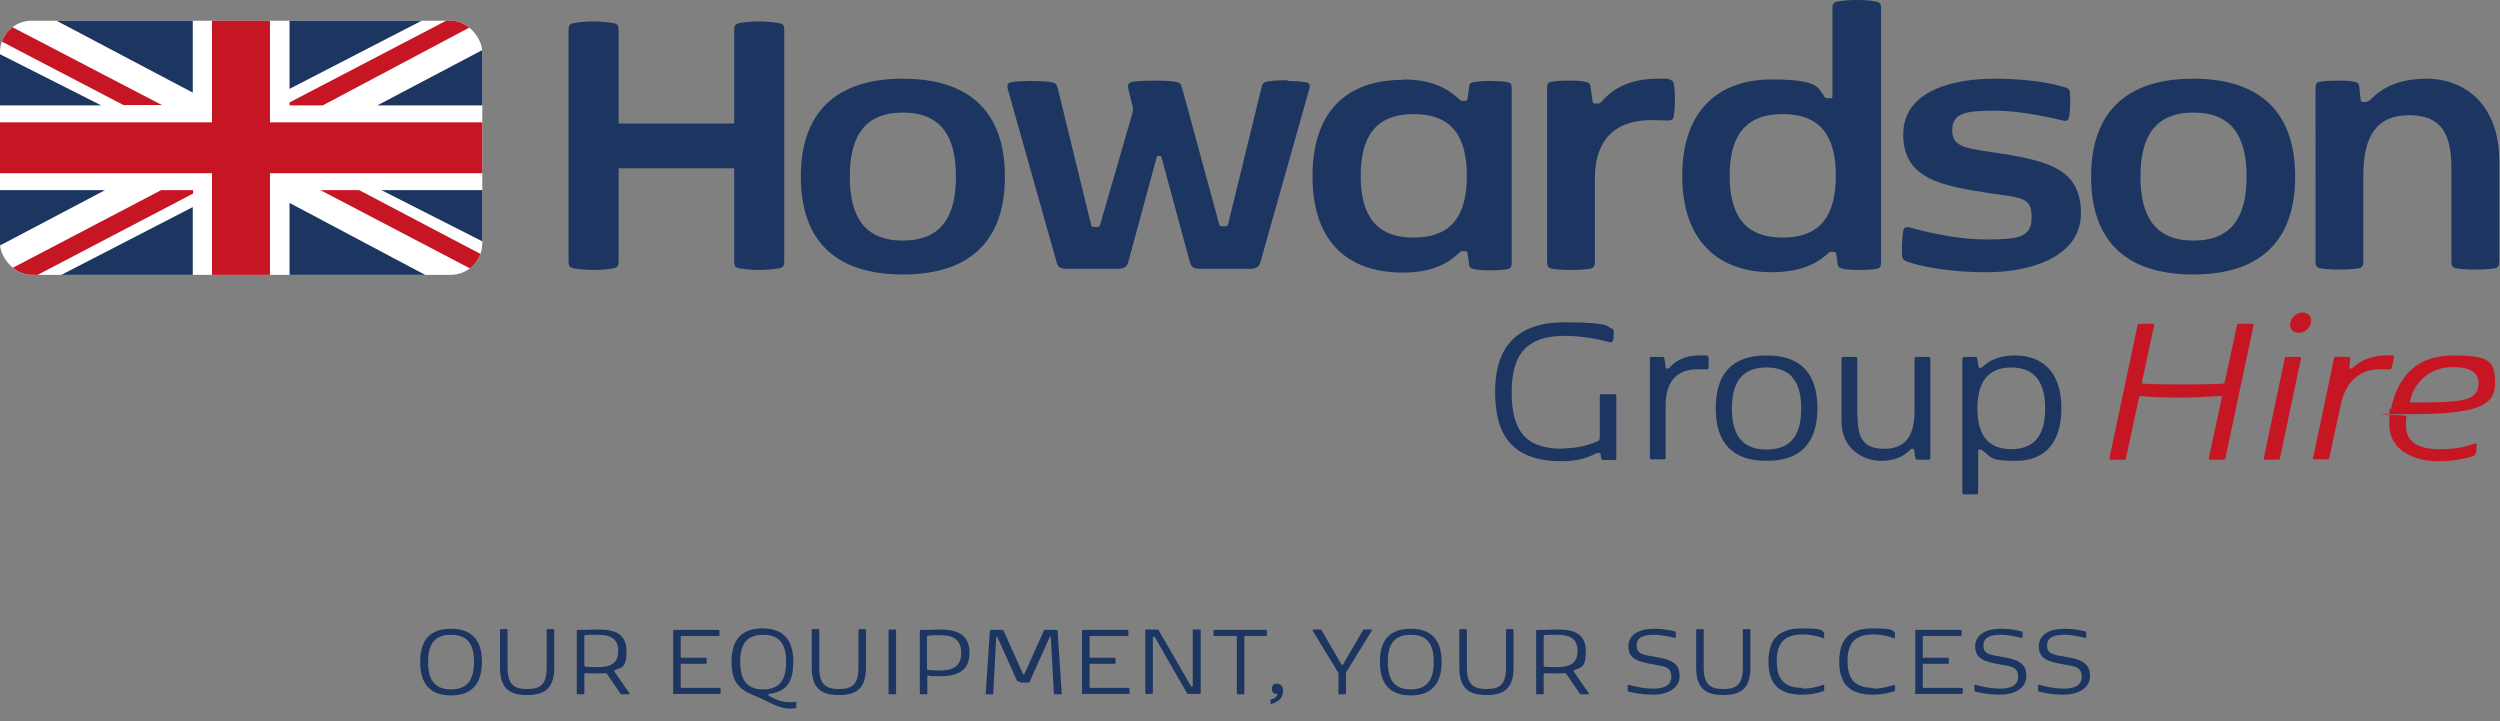 <?xml version="1.0" encoding="UTF-8"?>
<svg xmlns="http://www.w3.org/2000/svg" xmlns:xlink="http://www.w3.org/1999/xlink" version="1.1" viewBox="0 0 664 191.6">
  <rect x="0" y="0" width="664" height="191.6" fill="#808080" stroke="none"/>
  <defs>
    <style>
      .cls-1 {
        fill: none;
      }

      .cls-2 {
        fill: #1c3661;
      }

      .cls-3 {
        isolation: isolate;
      }

      .cls-4 {
        fill: #fff;
      }

      .cls-5 {
        fill: #1d3661;
      }

      .cls-6 {
        clip-path: url(#clippath);
      }

      .cls-7 {
        fill: #c61623;
      }
    </style>
    <clipPath id="clippath">
      <rect class="cls-1" x="0" y="5.5" width="128.1" height="67.5" rx="8.4" ry="8.4"/>
    </clipPath>
  </defs>
  <!-- Generator: Adobe Illustrator 28.6.0, SVG Export Plug-In . SVG Version: 1.2.0 Build 709)  -->
  <g>
    <g id="Layer_1">
      <g class="cls-3">
        <g class="cls-3">
          <path class="cls-2" d="M119.8,167c5.5,0,8.2,3,8.2,8.8s-2.7,8.9-8.2,8.9-8.2-3-8.2-8.9,2.7-8.8,8.2-8.8ZM119.8,183.1c4.4,0,6.1-2.6,6.1-7.3s-1.7-7.2-6.1-7.2-6.1,2.5-6.1,7.2,1.7,7.3,6.1,7.3Z"/>
          <path class="cls-2" d="M140.1,183c3.5,0,5.1-1.3,5.1-5.7v-9.9c0-.2,0-.3.2-.3.2,0,.5,0,.8,0s.6,0,.8,0c.2,0,.2,0,.2.3v9.9c0,5.8-2.8,7.3-7.2,7.3s-7.2-1.5-7.2-7.3v-9.9c0-.2,0-.3.2-.3.2,0,.5,0,.8,0s.6,0,.8,0c.2,0,.2,0,.2.3v9.9c0,4.4,1.7,5.7,5.1,5.7Z"/>
          <path class="cls-2" d="M167,184.4c-.2,0-.6,0-.9,0s-.7,0-.9,0c-.3,0-.4,0-.5-.3l-3.4-5c-.2-.3-.3-.3-.7-.3-1.4.1-3.2.1-5,0-.3,0-.4.1-.4.3v5c0,.2,0,.3-.2.3-.2,0-.5,0-.8,0s-.6,0-.8,0c-.2,0-.2,0-.2-.3v-16.5c0-.3.1-.3.3-.3h1.7s2.3-.1,3.9-.1c3.9,0,7.3,1,7.3,5.7s-1.4,4.3-3.1,5.1c-.2,0-.2.2-.1.4l3.9,5.6c.1.2.2.4-.1.4ZM155.4,177.1c.6,0,1.8.1,3.1.1,3.1,0,5.7-.6,5.7-4.3s-2.6-4.3-5.7-4.3c-1.3,0-2.5,0-3.1.1-.2,0-.2,0-.2.3v7.6c0,.2,0,.3.2.3Z"/>
        </g>
        <g class="cls-3">
          <path class="cls-2" d="M178.8,184v-16.4c0-.3.1-.3.3-.3h11.7c.2,0,.2,0,.3.2,0,.2,0,.4,0,.6s0,.4,0,.6c0,.2,0,.2-.3.2h-9.8c-.2,0-.2,0-.2.2v5.4c0,.2,0,.2.2.2h6.4c.2,0,.2,0,.3.2,0,.2,0,.4,0,.6s0,.4,0,.6c0,.2,0,.2-.3.2h-6.4c-.2,0-.2,0-.2.2v6c0,.2,0,.2.2.2h10.1c.2,0,.2,0,.3.2,0,.2,0,.4,0,.6s0,.4,0,.6c0,.2,0,.2-.3.2h-12.1c-.2,0-.3,0-.3-.3Z"/>
        </g>
        <g class="cls-3">
          <path class="cls-2" d="M204.3,184.4c-.1,0-.2.1-.2.2s0,.2.1.2c1.6.9,3.4,1.7,5.4,1.7s1.3,0,1.6-.1c.2,0,.3,0,.3.2,0,.4,0,.8,0,1.2,0,.2,0,.3-.3.3-.2,0-.7.1-1.3.1-3.4,0-5.8-2-9.2-3.3-4.1-1.6-6.4-3.4-6.4-9.2s2.7-8.8,8.2-8.8,8.2,3,8.2,8.8-2,8.1-6.6,8.6ZM202.7,183.1c4.4,0,6.1-2.6,6.1-7.3s-1.7-7.2-6.1-7.2-6.1,2.5-6.1,7.2,1.7,7.3,6.1,7.3Z"/>
          <path class="cls-2" d="M222.9,183c3.5,0,5.1-1.3,5.1-5.7v-9.9c0-.2,0-.3.2-.3.2,0,.5,0,.8,0s.6,0,.8,0c.2,0,.2,0,.2.3v9.9c0,5.8-2.8,7.3-7.2,7.3s-7.2-1.5-7.2-7.3v-9.9c0-.2,0-.3.2-.3.2,0,.5,0,.8,0s.6,0,.8,0c.2,0,.2,0,.2.3v9.9c0,4.4,1.7,5.7,5.1,5.7Z"/>
          <path class="cls-2" d="M237.8,184.4c-.2,0-.5,0-.8,0s-.6,0-.8,0c-.2,0-.2,0-.2-.3v-16.6c0-.2,0-.3.2-.3.2,0,.5,0,.8,0s.6,0,.8,0c.2,0,.2,0,.2.3v16.6c0,.2,0,.3-.2.3Z"/>
        </g>
        <g class="cls-3">
          <path class="cls-2" d="M246.6,179.4c-.2,0-.3,0-.3.3v4.4c0,.2,0,.3-.2.3-.2,0-.5,0-.8,0s-.6,0-.8,0c-.2,0-.2,0-.2-.3v-16.5c0-.3.1-.3.3-.3h1.7s2.5-.1,3.5-.1c4,0,7.7,1.1,7.7,6.2s-3.7,6.2-7.7,6.2-2.5-.1-3.2-.2ZM249.3,168.7c-1,0-2.2,0-2.9.2-.2,0-.2,0-.2.3v8.4c0,.2,0,.3.2.3.7.1,1.7.2,2.9.2,3.1,0,6-.6,6-4.7s-2.9-4.7-6-4.7Z"/>
        </g>
        <g class="cls-3">
          <path class="cls-2" d="M270.2,181l-5.3-11.8q0-.1-.2-.1h0c0,0-.1,0-.1.1l-.8,14.9c0,.2,0,.2-.2.3s-.5,0-.8,0-.6,0-.8,0c-.2,0-.2,0-.2-.2l1.1-16.5c0-.3.1-.4.5-.4h2.6c.4,0,.4,0,.6.3l5.1,11.4q0,.1.2.1h0q.1,0,.2-.1l5.1-11.4c.1-.3.2-.3.6-.3h2.6c.3,0,.5,0,.5.4l1.1,16.5c0,.1,0,.2-.2.2-.2,0-.5,0-.8,0s-.7,0-.9,0-.2,0-.2-.3l-.8-14.9c0-.1,0-.1-.1-.1h0q-.1,0-.2.1l-5.3,11.8c-.1.3-.2.3-.6.3h-1.5c-.3,0-.5,0-.6-.3Z"/>
        </g>
        <g class="cls-3">
          <path class="cls-2" d="M287.4,184v-16.4c0-.3.1-.3.3-.3h11.7c.2,0,.2,0,.3.2,0,.2,0,.4,0,.6s0,.4,0,.6c0,.2,0,.2-.3.2h-9.8c-.2,0-.2,0-.2.2v5.4c0,.2,0,.2.2.2h6.4c.2,0,.2,0,.3.2,0,.2,0,.4,0,.6s0,.4,0,.6c0,.2,0,.2-.3.2h-6.4c-.2,0-.2,0-.2.2v6c0,.2,0,.2.2.2h10.1c.2,0,.2,0,.3.2,0,.2,0,.4,0,.6s0,.4,0,.6c0,.2,0,.2-.3.2h-12.1c-.2,0-.3,0-.3-.3Z"/>
        </g>
        <g class="cls-3">
          <path class="cls-2" d="M317.1,167.2c.2,0,.5,0,.8,0s.6,0,.8,0c.2,0,.2,0,.2.3v16.5c0,.3-.1.3-.4.3h-2.8c-.3,0-.4,0-.5-.3l-8.5-14.8c0-.1-.1-.1-.3-.1h0c-.2,0-.2,0-.2.2v14.7c0,.2,0,.3-.2.3-.2,0-.5,0-.8,0s-.6,0-.8,0c-.2,0-.2,0-.2-.3v-16.5c0-.3.1-.3.3-.3h2.8c.3,0,.4,0,.5.3l8.5,14.7c0,.1.1.1.3.1h0c.2,0,.2,0,.2-.2v-14.7c0-.2,0-.3.2-.3Z"/>
        </g>
        <g class="cls-3">
          <path class="cls-2" d="M328.1,168.9h-5.5c-.2,0-.2,0-.3-.2,0-.2,0-.4,0-.6s0-.4,0-.6c0-.2,0-.2.3-.2h13.6c.2,0,.2,0,.3.2,0,.2,0,.4,0,.6s0,.4,0,.6c0,.2,0,.2-.3.2h-5.5c-.2,0-.2,0-.2.2v15c0,.2,0,.3-.2.3-.2,0-.5,0-.8,0s-.6,0-.8,0c-.2,0-.2,0-.2-.3v-15c0-.2,0-.2-.2-.2Z"/>
        </g>
        <g class="cls-3">
          <path class="cls-2" d="M337.5,186.8c0-.2,0-.6-.1-.8,0-.2,0-.2.1-.2.2,0,1.7-.5,1.7-1.3s0-.2-.2-.2c-.4,0-1.2-.2-1.2-1.3s.6-1.4,1.4-1.4,1.6.6,1.6,1.8c0,2.2-1.5,3.1-3.2,3.6-.2,0-.2,0-.2-.1Z"/>
        </g>
        <g class="cls-3">
          <path class="cls-2" d="M362.4,167.2c.2,0,.6,0,.9,0s.7,0,.9,0c.3,0,.3.1.1.4l-6.8,11c0,.1,0,.3,0,.5v5c0,.2,0,.3-.2.3-.2,0-.5,0-.8,0s-.6,0-.8,0c-.2,0-.2,0-.2-.3v-5c0-.2,0-.3-.1-.5l-6.7-11c-.1-.2-.1-.3.1-.4.2,0,.6,0,.9,0s.7,0,.9,0c.2,0,.3,0,.4.2l5.3,9.1c0,.1.1.1.2.1h0c.1,0,.1,0,.2-.1l5.3-9.1c.1-.2.1-.2.3-.2Z"/>
        </g>
        <g class="cls-3">
          <path class="cls-2" d="M374.7,167c5.5,0,8.2,3,8.2,8.8s-2.7,8.9-8.2,8.9-8.2-3-8.2-8.9,2.7-8.8,8.2-8.8ZM374.7,183.1c4.4,0,6.1-2.6,6.1-7.3s-1.7-7.2-6.1-7.2-6.1,2.5-6.1,7.2,1.7,7.3,6.1,7.3Z"/>
          <path class="cls-2" d="M394.9,183c3.5,0,5.1-1.3,5.1-5.7v-9.9c0-.2,0-.3.2-.3.2,0,.5,0,.8,0s.6,0,.8,0c.2,0,.2,0,.2.3v9.9c0,5.8-2.8,7.3-7.2,7.3s-7.2-1.5-7.2-7.3v-9.9c0-.2,0-.3.2-.3.2,0,.5,0,.8,0s.6,0,.8,0c.2,0,.2,0,.2.3v9.9c0,4.4,1.7,5.7,5.1,5.7Z"/>
          <path class="cls-2" d="M421.8,184.4c-.2,0-.6,0-.9,0s-.7,0-.9,0c-.3,0-.4,0-.5-.3l-3.4-5c-.2-.3-.3-.3-.7-.3-1.4.1-3.2.1-5,0-.3,0-.4.1-.4.3v5c0,.2,0,.3-.2.3-.2,0-.5,0-.8,0s-.6,0-.8,0c-.2,0-.2,0-.2-.3v-16.5c0-.3.1-.3.3-.3h1.7s2.3-.1,3.9-.1c3.9,0,7.3,1,7.3,5.7s-1.4,4.3-3.1,5.1c-.2,0-.2.2-.1.4l3.9,5.6c.1.2.2.4-.1.4ZM410.2,177.1c.6,0,1.8.1,3.1.1,3.1,0,5.7-.6,5.7-4.3s-2.6-4.3-5.7-4.3c-1.3,0-2.5,0-3.1.1-.2,0-.2,0-.2.3v7.6c0,.2,0,.3.2.3Z"/>
          <path class="cls-2" d="M432.6,183.7c-.3-.1-.3-.1-.3-.6s0-.7,0-1c0-.2,0-.2.2-.2s.1,0,.2,0c2.1.6,4.2,1,6.4,1s4.8-.5,4.8-3.1-1.6-2.8-4.6-3.3c-4.1-.7-6.8-1.4-6.8-4.8s3.3-4.7,6.7-4.7,5.1.6,5.6.7c.3,0,.3.1.3.4,0,.1,0,.2,0,.3,0,.3,0,.6,0,.8,0,.2,0,.2-.2.2s-.1,0-.2,0c-.9-.2-3-.8-5.4-.8s-4.6.5-4.6,2.8,1.5,2.5,5.1,3.1c3.6.6,6.3,1.4,6.3,5s-3.6,5-7,5-5.7-.6-6.5-.8Z"/>
          <path class="cls-2" d="M457.8,183c3.5,0,5.1-1.3,5.1-5.7v-9.9c0-.2,0-.3.2-.3.2,0,.5,0,.8,0s.6,0,.8,0c.2,0,.2,0,.2.3v9.9c0,5.8-2.8,7.3-7.2,7.3s-7.2-1.5-7.2-7.3v-9.9c0-.2,0-.3.2-.3.2,0,.5,0,.8,0s.6,0,.8,0c.2,0,.2,0,.2.3v9.9c0,4.4,1.7,5.7,5.1,5.7Z"/>
        </g>
        <g class="cls-3">
          <path class="cls-2" d="M478.8,182.9c2.6,0,4.9-.8,5.4-1,.2,0,.3,0,.3.2,0,.3.1.9,0,1.2,0,.2,0,.2-.3.3-.5.2-2.7.9-5.6.9-6.1,0-8.9-2.8-8.9-8.8s2.8-8.8,8.9-8.8,5.1.7,5.6.9c.2.1.3.1.3.3,0,.3,0,.9,0,1.2,0,.2-.1.3-.3.2-.5-.2-2.8-1-5.4-1-5,0-6.9,2.4-6.9,7.1s1.9,7.1,6.9,7.1Z"/>
        </g>
        <g class="cls-3">
          <path class="cls-2" d="M497.6,182.9c2.5,0,4.9-.8,5.4-1,.2,0,.3,0,.3.2,0,.3.1.9,0,1.2,0,.2,0,.2-.3.3-.5.2-2.7.9-5.6.9-6.1,0-8.9-2.8-8.9-8.8s2.8-8.8,8.9-8.8,5.1.7,5.6.9c.2.1.3.1.3.3,0,.3,0,.9,0,1.2,0,.2-.1.3-.3.2-.5-.2-2.8-1-5.4-1-5,0-6.9,2.4-6.9,7.1s1.9,7.1,6.9,7.1Z"/>
          <path class="cls-2" d="M508.7,184v-16.4c0-.3.1-.3.3-.3h11.7c.2,0,.2,0,.3.2,0,.2,0,.4,0,.6s0,.4,0,.6c0,.2,0,.2-.3.2h-9.8c-.2,0-.2,0-.2.2v5.4c0,.2,0,.2.2.2h6.4c.2,0,.2,0,.3.2,0,.2,0,.4,0,.6s0,.4,0,.6c0,.2,0,.2-.3.2h-6.4c-.2,0-.2,0-.2.2v6c0,.2,0,.2.2.2h10.1c.2,0,.2,0,.3.2,0,.2,0,.4,0,.6s0,.4,0,.6c0,.2,0,.2-.3.2h-12.1c-.2,0-.3,0-.3-.3Z"/>
        </g>
        <g class="cls-3">
          <path class="cls-2" d="M524.7,183.7c-.3-.1-.3-.1-.3-.6s0-.7,0-1c0-.2,0-.2.2-.2s.1,0,.2,0c2.1.6,4.2,1,6.4,1s4.8-.5,4.8-3.1-1.6-2.8-4.6-3.3c-4.1-.7-6.8-1.4-6.8-4.8s3.3-4.7,6.7-4.7,5.1.6,5.6.7c.3,0,.3.1.3.4,0,.1,0,.2,0,.3,0,.3,0,.6,0,.8,0,.2,0,.2-.2.2s-.1,0-.2,0c-.9-.2-3-.8-5.4-.8s-4.6.5-4.6,2.8,1.5,2.5,5.1,3.1c3.6.6,6.3,1.4,6.3,5s-3.6,5-7,5-5.7-.6-6.5-.8Z"/>
        </g>
        <g class="cls-3">
          <path class="cls-2" d="M541.6,183.7c-.3-.1-.3-.1-.3-.6s0-.7,0-1c0-.2,0-.2.2-.2s.1,0,.2,0c2.1.6,4.2,1,6.4,1s4.8-.5,4.8-3.1-1.6-2.8-4.6-3.3c-4.1-.7-6.8-1.4-6.8-4.8s3.3-4.7,6.7-4.7,5.1.6,5.6.7c.3,0,.3.1.3.4,0,.1,0,.2,0,.3,0,.3,0,.6,0,.8,0,.2,0,.2-.2.2s-.1,0-.2,0c-.9-.2-3-.8-5.4-.8s-4.6.5-4.6,2.8,1.5,2.5,5.1,3.1c3.6.6,6.3,1.4,6.3,5s-3.6,5-7,5-5.7-.6-6.5-.8Z"/>
        </g>
      </g>
      <g class="cls-6">
        <g>
          <g>
            <rect class="cls-4" y="5.5" width="128.1" height="67.5"/>
            <polygon class="cls-7" points="128.1 32.5 71.7 32.5 71.7 5.5 56.3 5.5 56.3 32.5 0 32.5 0 46 56.3 46 56.3 73 71.7 73 71.7 46 128.1 46 128.1 32.5"/>
          </g>
          <g>
            <polygon class="cls-2" points="0 14.4 0 28 26.9 28 0 14.4"/>
            <polygon class="cls-2" points="15.4 5.5 15 5.5 51.2 24.6 51.2 5.5 15.4 5.5"/>
            <polygon class="cls-7" points="43 27.9 0 5.5 0 10.8 32.8 27.9 43 27.9"/>
            <polygon class="cls-7" points="85.1 50.5 128.1 73 128.1 67.7 95.4 50.5 85.1 50.5"/>
          </g>
          <g>
            <polygon class="cls-2" points="0 65.2 0 50.5 27.9 50.5 0 65.2"/>
            <polygon class="cls-2" points="16.5 73.1 16.1 73.1 51.2 55 51.2 73.1 16.5 73.1"/>
            <polygon class="cls-7" points="42.8 50.5 0 72.9 10 73 51.3 51.4 51.3 50.5 42.8 50.5"/>
          </g>
          <g>
            <polygon class="cls-2" points="128.1 13.3 128.1 28 100.2 28 128.1 13.3"/>
            <polygon class="cls-2" points="111.6 5.5 112 5.5 76.9 23.6 76.9 5.5 111.6 5.5"/>
            <polygon class="cls-7" points="128.1 5.5 118.5 5.5 76.9 27.2 76.9 28 85.7 28 128.1 5.5"/>
          </g>
          <g>
            <polygon class="cls-2" points="128.1 64.1 128.1 50.5 101.3 50.5 128.1 64.1"/>
            <polygon class="cls-2" points="112.7 73.1 113.1 73.1 76.9 53.9 76.9 73.1 112.7 73.1"/>
          </g>
        </g>
      </g>
      <g class="cls-3">
        <g class="cls-3">
          <path class="cls-2" d="M415,119.1c3.5,0,6.6-.7,9.3-1.9.4-.2.6-.4.6-1v-10.9c0-.4,0-.6.5-.6.4,0,1.1,0,1.7,0s1.3,0,1.7,0c.5,0,.5.2.5.6v16.3c0,.4,0,.5-.4.6-.4,0-.9,0-1.5,0s-1.1,0-1.5,0c-.4,0-.5-.1-.6-.4l-.2-1.2c0-.2-.1-.3-.4-.3h-.3c-.2,0-.3,0-.5.1-2.6,1.5-5.8,2.1-9.1,2.1-12.5,0-17.7-6.2-17.7-18.4s6-18.5,18.5-18.5,11.3,1.3,12.3,1.6c.6.2.6.2.7.8,0,.2,0,.5,0,.7,0,.6,0,1.2-.2,1.7,0,.3-.2.5-.4.5s-.2,0-.4,0c-1-.2-5.9-1.7-12-1.7-10.2,0-14.1,5-14.1,15s3.5,15,13.5,15Z"/>
        </g>
        <g class="cls-3">
          <path class="cls-2" d="M438.6,94.8c.3,0,.9,0,1.5,0s1.1,0,1.4,0c.4,0,.5.2.6.6l.3,2.2c0,.3.2.3.4.3h0c.2,0,.3,0,.6-.2,1.8-2.2,4.7-3.3,8.1-3.3s1.3,0,1.7,0c.5,0,.5.2.6.6,0,.7,0,2,0,2.7,0,.3-.2.5-.5.4-.6,0-1.2,0-2.7,0-4.7,0-8.2,2.8-8.2,9.4v13.9c0,.4,0,.6-.5.6-.4,0-1,0-1.6,0s-1.2,0-1.6,0c-.5,0-.5-.2-.5-.6v-26.1c0-.4,0-.5.5-.6Z"/>
        </g>
        <g class="cls-3">
          <path class="cls-2" d="M469.2,94.4c9.1,0,13.5,4.8,13.5,14s-4.4,14-13.5,14-13.5-4.8-13.5-14,4.4-14,13.5-14ZM469.2,119.4c6.9,0,9.2-4.4,9.2-10.9s-2.3-10.9-9.2-10.9-9.2,4.4-9.2,10.9,2.3,10.9,9.2,10.9Z"/>
          <path class="cls-2" d="M493.4,110.9c0,5.6,1.7,8.3,7.1,8.3s8-3.2,8-10.1v-13.7c0-.4,0-.6.5-.6.4,0,1,0,1.6,0s1.2,0,1.6,0c.5,0,.5.2.5.6v26.1c0,.4,0,.5-.5.6-.3,0-.9,0-1.5,0s-1.1,0-1.4,0c-.4,0-.5-.2-.6-.6l-.3-2c0-.2-.2-.3-.4-.3h0c-.2,0-.3,0-.6.2-1.5,1.5-3.6,3-7.9,3s-10.4-2.9-10.4-10.6v-16.4c0-.4,0-.6.5-.6.4,0,1,0,1.6,0s1.2,0,1.6,0c.5,0,.5.2.5.6v15.5Z"/>
        </g>
        <g class="cls-3">
          <path class="cls-2" d="M535.1,94.4c6.7,0,12.4,3.7,12.4,14s-5.4,14-12,14-6.3-.6-9.1-2.9c-.2-.1-.2-.1-.4-.1h-.2c-.3,0-.4,0-.4.4v10.9c0,.4,0,.6-.5.6-.4,0-1,0-1.6,0s-1.2,0-1.6,0c-.5,0-.5-.2-.5-.6v-35.3c0-.4,0-.5.5-.6.3,0,.9,0,1.5,0s1.1,0,1.4,0c.4,0,.5.2.6.6l.3,2c0,.3.2.3.4.3h0c.2,0,.3,0,.6-.2,2.2-2.2,5.3-3.1,8.6-3.1ZM543.2,108.5c0-6.5-2.4-10.9-9-10.9s-9,4.4-9,10.9,2.4,10.8,9,10.8,9-4.3,9-10.8Z"/>
        </g>
        <g class="cls-3">
          <path class="cls-7" d="M594.7,86c.4,0,1.1,0,1.7,0s1.3,0,1.7,0c.5,0,.5.2.4.6l-7.4,34.9c0,.4-.1.6-.6.6-.4,0-1.1,0-1.7,0s-1.3,0-1.7,0c-.5,0-.5-.2-.4-.6l3.4-15.8c0-.4,0-.5-.4-.5-3.6.2-7.1.4-10.6.4s-6.9-.1-10.4-.4c-.4,0-.5.1-.6.5l-3.4,15.8c0,.4-.1.6-.6.6-.4,0-1.1,0-1.7,0s-1.3,0-1.7,0c-.5,0-.5-.2-.4-.6l7.4-34.9c0-.4.1-.6.6-.6.4,0,1.1,0,1.7,0s1.3,0,1.7,0c.5,0,.5.2.4.6l-3.2,14.8c0,.4,0,.5.4.5,3.5.2,7,.2,10.5.2s7,0,10.5-.2c.4,0,.5-.1.6-.5l3.2-14.8c0-.4.1-.6.6-.6Z"/>
        </g>
        <g class="cls-3">
          <path class="cls-7" d="M606.8,95.4c0-.4.1-.6.6-.6.4,0,1,0,1.7,0s1.2,0,1.6,0c.5,0,.5.2.4.6l-5.5,26.1c0,.4-.1.6-.6.6-.4,0-1,0-1.7,0s-1.2,0-1.6,0c-.5,0-.5-.2-.4-.6l5.5-26.1ZM611.6,83c1.6,0,2.5,1.2,2.2,2.7-.3,1.5-1.7,2.7-3.3,2.7s-2.5-1.2-2.2-2.7c.3-1.5,1.7-2.7,3.3-2.7Z"/>
        </g>
        <g class="cls-3">
          <path class="cls-7" d="M620.9,94.8c.4,0,.9,0,1.5,0s1.1,0,1.4,0c.4,0,.5.2.4.6l-.2,2.2c0,.3,0,.3.3.3h0c.2,0,.3,0,.6-.2,2.3-2.2,5.4-3.3,8.8-3.3s1.3,0,1.7,0c.4,0,.5.2.4.6,0,.7-.4,2-.6,2.7-.1.3-.2.5-.6.4-.5,0-1.2,0-2.7,0-4.7,0-8.8,2.8-10.2,9.4l-3,13.9c0,.4-.1.6-.6.6-.4,0-1,0-1.7,0s-1.2,0-1.6,0c-.5,0-.5-.2-.4-.6l5.5-26.1c0-.4.2-.5.6-.6Z"/>
        </g>
        <g class="cls-3">
          <path class="cls-7" d="M639.2,110.5c-.2.8-.2,1.6-.2,2.3,0,4.4,2.9,6.5,9,6.5s8-1.2,9.2-1.5c.3-.1.6,0,.6.4,0,.7,0,1.7-.3,2.3,0,.4-.2.5-.6.6-.8.3-4,1.4-9.5,1.4s-12.8-2.5-12.8-9.8.2-2.7.5-4.3c1.7-8.2,6.7-14,16.3-14s11.3,1.3,11.3,7.4-5,8.2-22.8,8.2-.6.1-.7.5ZM658.3,101.7c0-3.2-2.9-4.2-7.1-4.2s-9.6,2.5-11.1,9c0,.3,0,.4.3.4,13.7,0,17.9-.3,17.9-5.2Z"/>
        </g>
      </g>
      <g>
        <path class="cls-5" d="M195,31.7V8.1c0-1.3.2-1.8,1.6-2,1.2-.2,2.9-.4,5-.4s3.8.2,5.1.4c1.4.2,1.6.7,1.6,2v61.2c0,1.3-.2,1.8-1.6,2-1.3.2-3,.4-5.1.4s-3.8-.2-5-.4c-1.4-.2-1.6-.7-1.6-2v-25.6M164.3,43.7v25.6c0,1.3-.2,1.8-1.6,2-1.3.2-3,.4-5.1.4s-3.8-.2-5-.4c-1.4-.2-1.6-.7-1.6-2V8.1c0-1.3.2-1.8,1.6-2,1.2-.2,2.9-.4,5-.4s3.8.2,5.1.4c1.4.2,1.6.7,1.6,2v23.6"/>
        <path class="cls-5" d="M212.7,46.9c0-17.1,9.4-26,27.1-26s27.1,8.8,27.1,26-9.4,26-27.1,26-27.1-8.8-27.1-26ZM253.9,46.9c0-10.6-3.9-17-14.1-17s-14.1,6.4-14.1,17,3.9,17,14.1,17,14.1-6.4,14.1-17Z"/>
        <path class="cls-5" d="M342,21.5c1.7,0,3.3.1,4.6.3,1.3.2,1.5.8,1.1,2l-12.9,45.7c-.4,1.4-1.1,1.9-2.8,1.9h-13.1c-1.8,0-2.5-.4-2.9-1.9l-7.5-27.7c-.1-.3-.2-.4-.6-.4h-.1c-.4,0-.5,0-.6.4l-7.5,27.7c-.4,1.4-1.1,1.9-2.9,1.9h-13.4c-1.7,0-2.5-.4-2.8-1.9l-12.9-45.7c-.3-1.2-.2-1.8,1.1-2,1.3-.2,3.2-.3,5.1-.3s3.8.1,5.2.3c1.2.2,1.6.5,1.9,1.9l8.8,36c.2.6.4.6.9.6h.6c.5,0,.7,0,.9-.6l8.5-29.4c.3-1.2.3-1.4,0-2.5l-1-4.1c-.3-1.2,0-1.8,1.2-2,1.5-.2,3.9-.3,5.8-.3s4.1.1,5.4.3c1.2.2,1.5.4,1.9,1.8l9.8,36c.2.6.4.6.9.6h.6c.5,0,.7,0,.9-.6l8.8-36c.3-1.4.6-1.7,1.9-1.9,1.4-.2,3.3-.3,5-.3h0Z"/>
        <path class="cls-5" d="M372.7,21.1c8.7,0,12.6,3.2,14.9,5.3.4.3.5.4,1.1.4h.3c.5,0,.7-.1.8-.6l.4-3.2c.1-.8.4-1.1,1.4-1.2,1-.2,2.5-.3,4.1-.3s3.4.1,4.6.3c1.1.2,1.2.6,1.2,1.7v46.3c0,1.1-.2,1.5-1.2,1.7-1.1.2-2.9.3-4.6.3s-3.2-.1-4.1-.3-1.3-.4-1.4-1.2l-.4-3c0-.5-.3-.6-.8-.6h-.3c-.6,0-.7,0-1.1.4-2.2,2.1-6.2,5.3-14.9,5.3-15.6,0-24.1-9-24.1-25.6s8.5-25.6,24.1-25.6h0ZM361.4,46.7c0,10.3,3.9,16.4,14.1,16.4s14.1-6.1,14.1-16.4-3.9-16.4-14.1-16.4-14.1,6.1-14.1,16.4Z"/>
        <path class="cls-5" d="M425.2,27.2c3.6-4.3,8.6-6.3,15.2-6.3s2.1,0,2.8.2c1,.2,1.2.5,1.4,1.4.4,2.3.3,6.3,0,8.2-.2,1.3-.7,1.3-1.9,1.3-1,0-2.5-.1-4.1-.1-8,0-15,3.6-15,15.7v22c0,1.1-.3,1.6-1.4,1.8-1.4.2-3.1.3-5,.3s-3.5-.1-4.9-.3c-1.1-.2-1.4-.7-1.4-1.8V23.4c0-1.1.2-1.5,1.2-1.7,1.1-.2,3-.3,4.7-.3s3.3.1,4.2.3,1.3.4,1.4,1.2l.6,4c0,.5.3.6.8.6h.3c.6,0,.8,0,1.1-.4h0Z"/>
        <path class="cls-5" d="M484.3,25.5c.7.6.8.6,1.3.6h.5c.5,0,.6-.1.6-.8V2.1c0-1.1.3-1.5,1.4-1.7C489.7.1,491.4,0,493.2,0s3.5.1,5,.4c1.1.2,1.4.6,1.4,1.7v67.6c0,1.1-.2,1.5-1.2,1.7-1.1.2-3,.3-4.7.3s-3.3-.1-4.2-.3-1.3-.4-1.4-1.2l-.4-2.7c0-.5-.3-.6-.8-.6h-.3c-.6,0-.7,0-1.1.4-3.4,3.2-8.1,5-15,5-13.8,0-23.7-8-23.7-25.6s9.9-25.6,23.7-25.6,12.1,2.7,14.1,4.4h0ZM487.6,46.7c0-10.3-3.9-16.4-14.1-16.4s-14.1,6.1-14.1,16.4,3.9,16.4,14.1,16.4,14.1-6.1,14.1-16.4Z"/>
        <path class="cls-5" d="M505.2,68c-.1-1.9,0-5.1.3-6.7.2-1,.8-1.1,1.6-.9,2.9.8,11.9,3.2,20.3,3.2s12.2-.4,12.2-5.8-2.3-5.2-11.2-6.5c-13.3-2-22.9-4-22.9-15.6s13.2-14.8,24.2-14.8,17.2,1.8,18.8,2.3c1,.3,1.2.7,1.3,1.6.1,1.8.1,4.5-.3,6.4-.2,1-.8,1-1.6.8-1.4-.3-10.5-2.6-17.9-2.6s-11.5.4-11.5,5.2,4.2,4.8,13.1,6.2c13.2,2.1,21.1,4.5,21.1,15.9s-13.2,15.6-24.9,15.6-18.6-1.9-21.2-2.8c-1.1-.4-1.3-.7-1.4-1.6h0Z"/>
        <path class="cls-5" d="M555.4,46.9c0-17.1,9.4-26,27.1-26s27.1,8.8,27.1,26-9.4,26-27.1,26-27.1-8.8-27.1-26ZM596.7,46.9c0-10.6-3.9-17-14.1-17s-14.1,6.4-14.1,17,3.9,17,14.1,17,14.1-6.4,14.1-17Z"/>
        <path class="cls-5" d="M629.3,26.8c1.5-1.6,5.5-5.9,15.2-5.9s19.3,6.4,19.3,21.9v26.7c0,1.1-.3,1.6-1.4,1.8-1.4.2-3.1.3-5,.3s-3.5-.1-4.9-.3c-1.1-.2-1.4-.7-1.4-1.8v-24.7c0-9.1-2.6-14.2-11.2-14.2s-12.2,5.4-12.2,16.1v22.8c0,1.1-.3,1.6-1.4,1.8-1.4.2-3.1.3-5,.3s-3.5-.1-4.9-.3c-1.1-.2-1.4-.7-1.4-1.8V23.4c0-1.1.2-1.5,1.2-1.7,1.1-.2,3.2-.3,4.9-.3s3.2.1,4.1.3c1,.2,1.3.4,1.4,1.2l.4,3.6c0,.5.3.6.8.6h.2c.6,0,.7,0,1.1-.4h0Z"/>
        <rect class="cls-5" x="157.7" y="32.8" width="43.9" height="11.9"/>
      </g>
    </g>
  </g>
</svg>